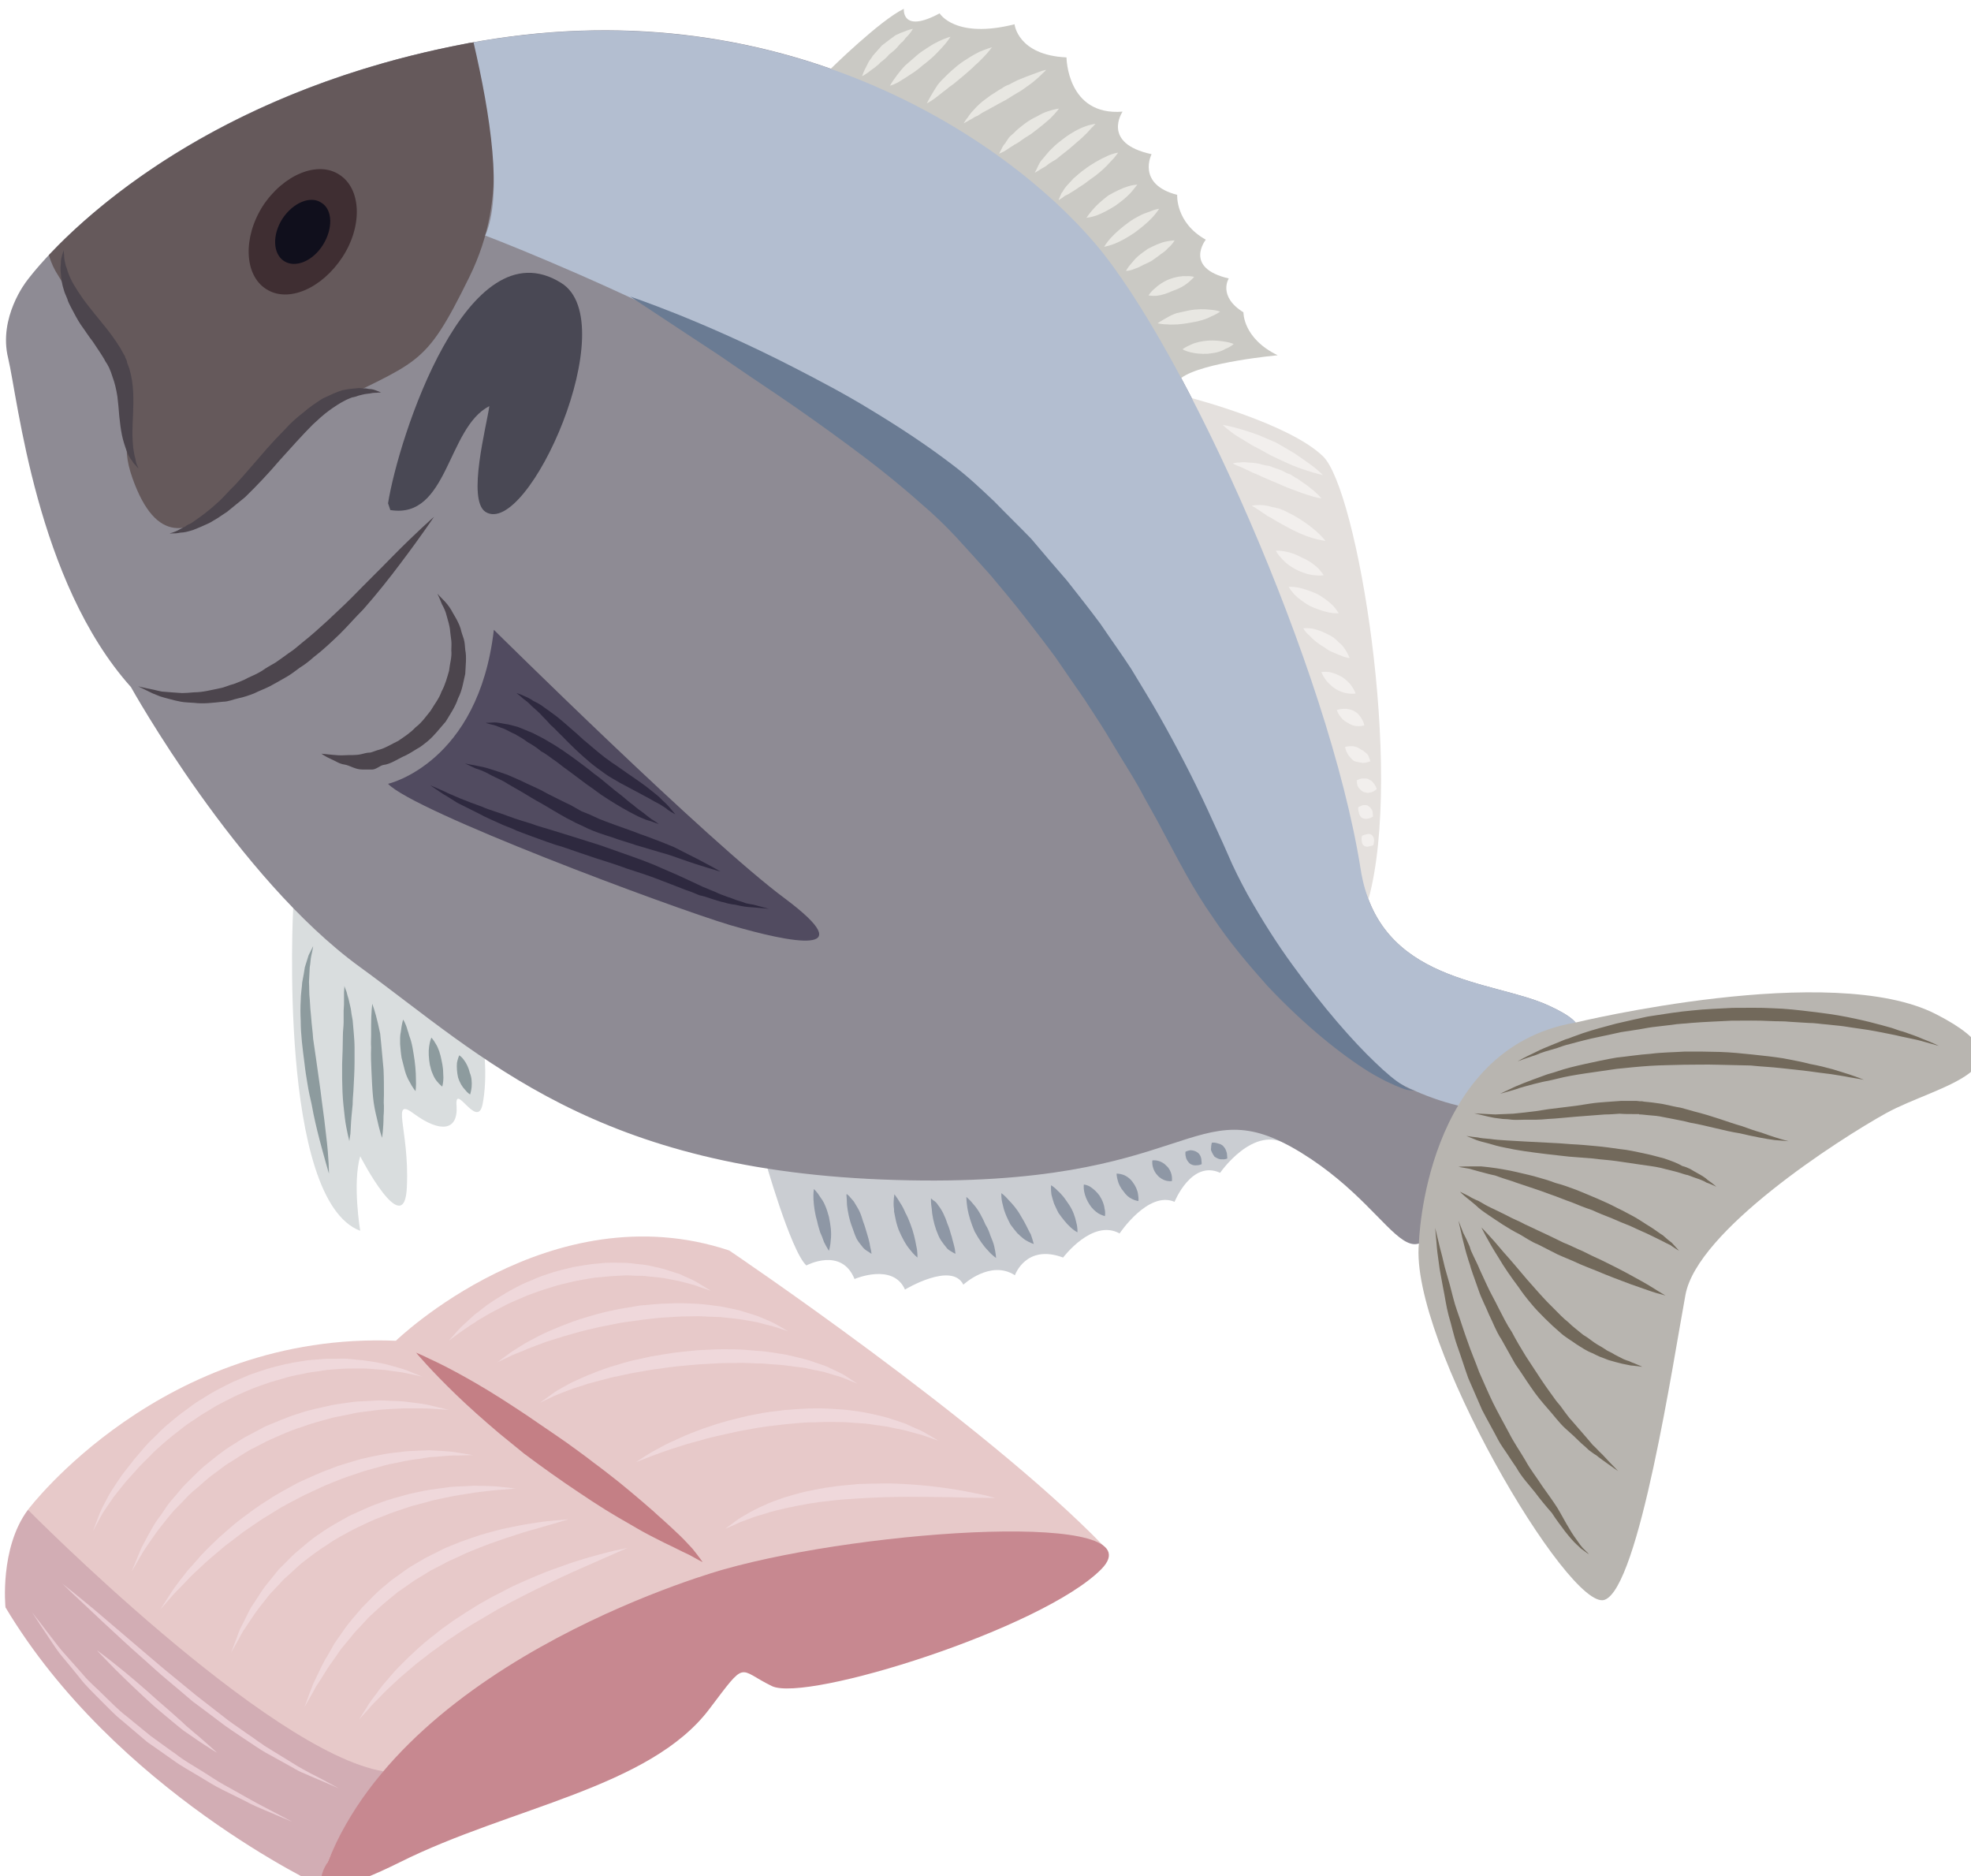 <?xml version="1.0" encoding="UTF-8" standalone="no"?>
<!-- Created with Inkscape (http://www.inkscape.org/) -->

<svg
   xmlns:dc="http://purl.org/dc/elements/1.1/"
   xmlns:cc="http://creativecommons.org/ns#"
   xmlns:rdf="http://www.w3.org/1999/02/22-rdf-syntax-ns#"
   xmlns:svg="http://www.w3.org/2000/svg"
   xmlns="http://www.w3.org/2000/svg"
   xmlns:sodipodi="http://sodipodi.sourceforge.net/DTD/sodipodi-0.dtd"
   xmlns:inkscape="http://www.inkscape.org/namespaces/inkscape"
   width="1324.489mm"
   height="1260.441mm"
   viewBox="0 0 1324.489 1260.441"
   version="1.1"
   id="svg8"
   inkscape:version="0.92.4 (5da689c313, 2019-01-14)"
   sodipodi:docname="469.svg">
  <defs
     id="defs2">
    <style
       type="text/css"
       id="style2"><![CDATA[
    .fil1 {fill:#DB9D77;fill-rule:nonzero}
    .fil16 {fill:#06001D;fill-rule:nonzero}
    .fil8 {fill:#2B1A08;fill-rule:nonzero}
    .fil5 {fill:#3A2611;fill-rule:nonzero}
    .fil19 {fill:#3D2513;fill-rule:nonzero}
    .fil17 {fill:#44291F;fill-rule:nonzero}
    .fil22 {fill:#442E1D;fill-rule:nonzero}
    .fil11 {fill:#493116;fill-rule:nonzero}
    .fil18 {fill:#49372B;fill-rule:nonzero}
    .fil12 {fill:#6D502B;fill-rule:nonzero}
    .fil13 {fill:#704F33;fill-rule:nonzero}
    .fil20 {fill:#70533A;fill-rule:nonzero}
    .fil7 {fill:#7C726B;fill-rule:nonzero}
    .fil9 {fill:#9B7F31;fill-rule:nonzero}
    .fil6 {fill:#9E9188;fill-rule:nonzero}
    .fil15 {fill:#A69186;fill-rule:nonzero}
    .fil21 {fill:#BAAEA6;fill-rule:nonzero}
    .fil10 {fill:#C1A54C;fill-rule:nonzero}
    .fil14 {fill:#CCBBB4;fill-rule:nonzero}
    .fil2 {fill:#CE8963;fill-rule:nonzero}
    .fil0 {fill:#DEB194;fill-rule:nonzero}
    .fil4 {fill:#EACED5;fill-rule:nonzero}
    .fil3 {fill:#EFD8DB;fill-rule:nonzero}
   ]]></style>
    <style
       type="text/css"
       id="style2-6"><![CDATA[
    .fil2 {fill:#B45E67;fill-rule:nonzero}
    .fil1 {fill:#D2ADB4;fill-rule:nonzero}
    .fil4 {fill:#EACED5;fill-rule:nonzero}
    .fil0 {fill:#EDC3C5;fill-rule:nonzero}
    .fil3 {fill:#EFD8DB;fill-rule:nonzero}
   ]]></style>
    <style
       type="text/css"
       id="style2-7"><![CDATA[
    .fil1 {fill:#DB9D77;fill-rule:nonzero}
    .fil12 {fill:#100F1C;fill-rule:nonzero}
    .fil23 {fill:#2E293F;fill-rule:nonzero}
    .fil11 {fill:#3F2E32;fill-rule:nonzero}
    .fil17 {fill:#494854;fill-rule:nonzero}
    .fil13 {fill:#4C454D;fill-rule:nonzero}
    .fil14 {fill:#514B60;fill-rule:nonzero}
    .fil10 {fill:#65595B;fill-rule:nonzero}
    .fil16 {fill:#6A7B93;fill-rule:nonzero}
    .fil24 {fill:#72695B;fill-rule:nonzero}
    .fil20 {fill:#8D9B9E;fill-rule:nonzero}
    .fil7 {fill:#8E8B94;fill-rule:nonzero}
    .fil21 {fill:#8E97A5;fill-rule:nonzero}
    .fil15 {fill:#B3BED0;fill-rule:nonzero}
    .fil18 {fill:#B8B5B0;fill-rule:nonzero}
    .fil8 {fill:#CAC9C4;fill-rule:nonzero}
    .fil6 {fill:#CACDD2;fill-rule:nonzero}
    .fil2 {fill:#CE8963;fill-rule:nonzero}
    .fil5 {fill:#D9DDDE;fill-rule:nonzero}
    .fil0 {fill:#DEB194;fill-rule:nonzero}
    .fil9 {fill:#E4E0DD;fill-rule:nonzero}
    .fil19 {fill:#E8E7E2;fill-rule:nonzero}
    .fil4 {fill:#EACED5;fill-rule:nonzero}
    .fil3 {fill:#EFD8DB;fill-rule:nonzero}
    .fil22 {fill:#F2EFED;fill-rule:nonzero}
   ]]></style>
  </defs>
  <sodipodi:namedview
     id="base"
     pagecolor="#ffffff"
     bordercolor="#666666"
     borderopacity="1.0"
     inkscape:pageopacity="0.0"
     inkscape:pageshadow="2"
     inkscape:zoom="0.0875"
     inkscape:cx="-2977.3606"
     inkscape:cy="2688.5534"
     inkscape:document-units="mm"
     inkscape:current-layer="layer1"
     showgrid="false"
     inkscape:window-width="2400"
     inkscape:window-height="1321"
     inkscape:window-x="-9"
     inkscape:window-y="-9"
     inkscape:window-maximized="1" />
  <g
     inkscape:label="Vrstva 1"
     inkscape:groupmode="layer"
     id="layer1"
     transform="translate(-765.837,400.261)">
    <g
       transform="matrix(0.136,0,0,0.136,-285.703,-1355.879)"
       id="Vrstva_x0020_1-6">
      <path
         d="m 7870,14485 c 0,0 663,-882 1818,-835 0,0 763,-740 1647,-446 0,0 1255,846 1848,1458 0,0 -974,329 -1015,317 -40,-12 -902,271 -902,271 0,0 -1106,529 -1157,529 -50,0 -662,259 -743,223 -80,-35 -733,-586 -733,-586 l -532,-519 z"
         style="fill:#e7c9c9;fill-opacity:1;fill-rule:nonzero"
         id="path7-9"
         class="fil0"
         inkscape:connector-curvature="0" />
      <path
         d="m 9320,16346 c 0,0 -1019,-473 -1561,-1379 0,0 -30,-293 111,-482 0,0 1182,1196 1756,1292 0,0 -291,372 -306,569 z"
         style="fill:#d2adb4;fill-rule:nonzero"
         id="path9-3"
         class="fil1"
         inkscape:connector-curvature="0" />
      <path
         d="m 11310,14779 c 0,0 -1552,424 -1959,1447 0,0 -186,270 357,0 542,-271 1234,-366 1529,-757 187,-247 138,-196 309,-113 170,82 1335,-283 1627,-577 291,-294 -1155,-200 -1863,0 z"
         style="fill:#c78890;fill-opacity:1;fill-rule:nonzero"
         id="path11-5"
         class="fil2"
         inkscape:connector-curvature="0" />
      <path
         d="m 9788,13709 c 0,0 26,10 68,31 44,20 104,50 175,90 72,40 153,89 238,145 43,28 87,57 131,88 45,30 89,61 134,92 44,32 89,64 131,97 44,32 85,65 126,97 40,32 78,65 115,96 18,15 35,31 52,45 17,16 34,31 50,45 31,28 59,54 84,78 25,24 46,48 63,66 33,41 49,65 49,65 0,0 -25,-13 -66,-36 -21,-10 -47,-22 -76,-37 -29,-14 -63,-30 -99,-49 -18,-9 -36,-19 -55,-29 -19,-11 -39,-22 -59,-34 -41,-23 -83,-48 -127,-75 -43,-27 -88,-56 -132,-86 -45,-30 -90,-61 -135,-93 -45,-32 -89,-64 -133,-97 -42,-34 -84,-68 -124,-101 -79,-67 -152,-132 -213,-191 -61,-59 -110,-110 -144,-147 -34,-37 -53,-60 -53,-60 z"
         style="fill:#c47f85;fill-opacity:1;fill-rule:nonzero"
         id="path13-5"
         class="fil2"
         inkscape:connector-curvature="0" />
      <path
         d="m 9818,13827 c 0,0 -29,-6 -80,-17 -25,-6 -57,-8 -92,-14 -17,-3 -36,-3 -56,-5 -20,-1 -41,-4 -63,-4 -44,0 -91,-1 -141,4 -12,1 -25,2 -38,3 -12,2 -25,4 -38,6 -26,4 -53,6 -79,13 -27,6 -55,10 -82,18 -27,8 -54,16 -82,24 -27,9 -55,19 -82,29 -27,11 -54,23 -81,35 -27,12 -53,27 -80,40 -27,13 -51,30 -77,45 -26,14 -49,33 -74,48 -24,16 -47,34 -69,52 -12,9 -23,18 -34,27 -11,9 -21,18 -32,27 -20,19 -42,36 -60,56 -19,19 -37,37 -55,55 -17,20 -34,38 -50,56 -17,17 -30,35 -44,52 -13,17 -27,33 -38,48 -22,34 -43,61 -57,86 -27,51 -43,80 -43,80 0,0 12,-32 33,-87 11,-28 29,-58 48,-95 10,-18 23,-35 35,-55 13,-19 26,-39 41,-58 15,-19 31,-39 47,-60 17,-20 35,-41 53,-62 18,-22 39,-40 60,-61 20,-22 42,-41 65,-60 23,-19 46,-39 71,-56 25,-18 49,-38 75,-53 27,-16 53,-34 80,-48 27,-14 55,-29 82,-42 29,-12 57,-24 85,-36 29,-10 58,-20 86,-29 58,-17 115,-30 171,-38 28,-5 55,-7 82,-9 14,-1 27,-2 40,-3 14,0 27,0 40,0 25,0 50,-2 75,1 24,3 47,5 69,7 45,6 85,13 121,22 35,10 67,18 91,27 49,20 77,31 77,31 z"
         style="fill:#efd8db;fill-rule:nonzero"
         id="path15-0"
         class="fil3"
         inkscape:connector-curvature="0" />
      <path
         d="m 9949,13991 c 0,0 -29,-1 -79,-5 -25,-2 -55,-2 -89,-2 -17,0 -36,0 -55,0 -19,1 -39,2 -61,3 -21,2 -43,2 -65,5 -23,3 -46,6 -70,9 -24,2 -49,7 -74,13 -25,5 -50,10 -76,15 -51,14 -104,27 -157,47 -53,16 -105,40 -157,63 -26,12 -51,26 -77,39 -26,12 -50,28 -74,43 -12,8 -24,15 -36,23 -13,7 -24,15 -36,23 -22,17 -45,34 -67,50 -22,16 -42,36 -62,53 -21,17 -41,34 -59,53 -18,19 -35,37 -52,54 -18,17 -32,37 -47,54 -14,18 -28,35 -41,52 -13,17 -24,34 -35,49 -11,16 -21,30 -30,44 -10,14 -17,28 -24,39 -28,49 -44,76 -44,76 0,0 12,-30 34,-83 6,-13 11,-28 19,-43 8,-15 17,-31 26,-49 10,-17 20,-35 31,-55 11,-18 25,-37 39,-56 14,-20 27,-42 43,-61 17,-19 34,-39 51,-60 18,-21 38,-40 58,-60 20,-19 40,-40 62,-58 45,-36 91,-75 142,-105 25,-16 50,-33 77,-46 26,-14 52,-28 79,-42 55,-22 109,-47 164,-63 55,-20 111,-29 164,-42 26,-5 53,-8 79,-12 26,-4 51,-7 76,-7 24,-1 49,-3 72,-4 23,-1 46,1 67,2 22,1 42,1 62,3 20,2 38,5 56,7 35,4 65,9 89,16 49,12 77,18 77,18 z"
         style="fill:#efd8db;fill-rule:nonzero"
         id="path17-1"
         class="fil3"
         inkscape:connector-curvature="0" />
      <path
         d="m 10069,14215 c 0,0 -27,0 -75,2 -24,-1 -53,1 -85,4 -17,2 -34,3 -53,4 -18,3 -37,6 -57,9 -41,4 -84,14 -129,23 -23,4 -46,11 -70,18 -23,7 -47,12 -72,20 -48,16 -98,32 -148,53 -50,19 -99,44 -149,67 -49,26 -99,50 -145,80 -23,15 -47,28 -69,43 -22,15 -45,31 -66,45 -23,15 -42,32 -63,47 -20,16 -41,30 -59,46 -37,32 -74,61 -105,92 -15,14 -31,28 -45,42 -14,14 -27,28 -39,41 -25,25 -47,47 -64,67 -34,39 -53,61 -53,61 0,0 16,-25 45,-70 14,-23 33,-49 55,-78 12,-14 24,-30 36,-46 14,-15 28,-31 43,-48 29,-35 63,-68 100,-103 18,-18 38,-34 58,-52 20,-17 40,-35 62,-51 44,-33 89,-67 137,-96 47,-32 98,-57 148,-85 52,-23 103,-48 155,-66 51,-22 104,-34 154,-50 25,-6 50,-11 75,-16 24,-5 48,-10 72,-13 24,-3 47,-5 69,-8 22,-3 43,-2 64,-4 21,0 40,-2 59,-2 19,1 37,2 54,3 33,2 62,4 86,9 47,7 74,12 74,12 z"
         style="fill:#efd8db;fill-rule:nonzero"
         id="path19-6"
         class="fil3"
         inkscape:connector-curvature="0" />
      <path
         d="m 10280,14380 c 0,0 -26,2 -71,6 -23,1 -50,4 -82,8 -15,2 -32,4 -49,6 -18,3 -36,6 -55,9 -38,5 -79,14 -123,23 -21,4 -44,10 -66,17 -22,6 -45,12 -69,18 -46,16 -94,30 -141,50 -48,17 -95,41 -142,63 -45,25 -93,48 -135,79 -44,27 -85,59 -125,90 -19,16 -37,34 -55,50 -9,8 -18,16 -27,24 -9,8 -17,17 -25,26 -16,17 -32,34 -47,50 -15,17 -27,35 -41,51 -12,16 -25,32 -36,48 -11,16 -21,31 -31,46 -9,14 -18,28 -27,40 -7,13 -14,26 -20,37 -25,44 -39,70 -39,70 0,0 10,-28 29,-77 4,-12 9,-26 15,-40 7,-14 15,-29 23,-45 8,-17 17,-34 26,-52 10,-18 22,-34 34,-53 12,-18 24,-38 38,-57 14,-18 30,-37 45,-56 8,-10 16,-20 24,-30 9,-9 18,-18 27,-27 18,-18 36,-37 56,-55 40,-34 81,-71 127,-100 44,-32 93,-57 140,-84 50,-22 98,-46 148,-63 49,-20 100,-31 147,-45 49,-11 96,-21 140,-26 23,-3 45,-6 66,-9 21,-2 41,-2 61,-3 19,-1 38,-2 56,-3 18,1 35,1 51,1 32,1 59,2 82,5 45,5 71,8 71,8 z"
         style="fill:#efd8db;fill-rule:nonzero"
         id="path21-1"
         class="fil3"
         inkscape:connector-curvature="0" />
      <path
         d="m 10541,14532 c 0,0 -24,7 -67,20 -21,6 -47,13 -76,22 -30,9 -63,17 -99,29 -36,12 -75,24 -116,39 -41,13 -83,31 -126,48 -23,9 -44,20 -66,30 -22,10 -45,19 -67,32 -22,11 -44,23 -66,34 -22,14 -43,27 -65,40 -22,13 -42,29 -63,43 l -32,22 -29,24 c -40,31 -77,66 -113,99 -17,19 -34,36 -50,54 -17,17 -32,35 -46,53 -15,18 -29,35 -43,52 -12,18 -25,35 -36,52 -25,33 -44,65 -62,94 -9,14 -18,27 -26,40 -7,13 -13,25 -19,35 -25,43 -38,67 -38,67 0,0 10,-27 27,-74 5,-11 10,-24 15,-39 6,-14 14,-28 21,-44 15,-31 31,-67 54,-103 10,-19 22,-38 33,-58 13,-19 27,-38 40,-57 27,-41 61,-78 95,-118 36,-36 72,-76 114,-109 l 31,-26 32,-23 c 22,-15 43,-32 66,-46 23,-13 46,-27 68,-40 24,-12 47,-24 70,-35 22,-13 46,-21 69,-31 23,-9 46,-19 69,-26 23,-8 45,-16 67,-23 22,-7 44,-12 65,-18 42,-12 83,-20 120,-27 37,-8 71,-12 102,-17 30,-5 57,-7 79,-9 43,-4 68,-6 68,-6 z"
         style="fill:#efd8db;fill-rule:nonzero"
         id="path23-8"
         class="fil3"
         inkscape:connector-curvature="0" />
      <path
         d="m 10833,14673 c 0,0 -90,40 -225,99 -34,15 -70,31 -108,49 -38,17 -78,38 -119,57 -41,20 -83,42 -126,64 -21,12 -42,23 -64,35 -21,12 -42,25 -63,37 -43,25 -85,50 -126,77 -20,14 -40,27 -60,40 -19,14 -39,28 -57,42 -20,13 -37,27 -55,41 -18,14 -36,27 -52,41 -33,29 -65,54 -92,80 -28,26 -54,50 -75,73 -22,23 -42,41 -56,59 -31,34 -48,53 -48,53 0,0 14,-23 39,-62 12,-21 29,-43 49,-69 9,-13 19,-27 31,-41 12,-14 24,-28 37,-43 25,-31 56,-60 88,-92 32,-30 67,-63 104,-92 19,-15 38,-30 58,-46 20,-14 40,-29 60,-43 42,-28 84,-55 127,-81 22,-12 44,-25 66,-37 22,-11 44,-22 66,-34 43,-23 87,-41 130,-60 42,-18 84,-35 123,-48 40,-15 77,-28 112,-38 35,-12 68,-20 96,-28 29,-8 54,-14 74,-19 42,-8 66,-14 66,-14 z"
         style="fill:#efd8db;fill-rule:nonzero"
         id="path25-5"
         class="fil3"
         inkscape:connector-curvature="0" />
      <path
         d="m 9949,13650 c 0,0 15,-17 43,-48 13,-15 31,-32 52,-51 11,-10 22,-20 34,-31 13,-9 26,-19 39,-30 27,-22 59,-42 92,-62 33,-21 69,-40 107,-59 39,-16 78,-35 120,-48 42,-15 85,-24 128,-35 44,-7 87,-16 130,-18 44,-6 86,-3 128,-3 20,1 40,4 60,6 20,2 39,4 58,8 37,8 72,15 104,27 15,5 31,10 45,14 14,7 27,13 40,18 25,11 46,22 63,33 34,20 52,32 52,32 0,0 -20,-7 -57,-19 -17,-8 -40,-13 -65,-20 -13,-3 -26,-7 -40,-10 -15,-3 -30,-6 -46,-9 -31,-7 -65,-9 -101,-13 -18,-3 -37,-3 -56,-3 -19,0 -38,-3 -58,-2 -40,2 -81,4 -122,9 -41,2 -83,12 -124,19 -42,10 -83,18 -123,32 -41,12 -79,26 -117,40 -19,8 -37,17 -55,24 -18,8 -36,15 -52,24 -33,18 -65,33 -94,50 -14,9 -28,17 -41,24 -12,9 -24,17 -36,24 -22,15 -42,28 -58,40 -32,24 -50,37 -50,37 z"
         style="fill:#efd8db;fill-rule:nonzero"
         id="path27-8"
         class="fil3"
         inkscape:connector-curvature="0" />
      <path
         d="m 10190,13756 c 0,0 19,-14 54,-40 17,-13 39,-26 64,-42 25,-16 55,-31 87,-48 32,-17 68,-31 106,-47 38,-15 79,-31 121,-43 43,-13 87,-26 133,-35 45,-11 92,-16 138,-25 47,-3 94,-10 140,-10 46,-3 92,-1 136,1 44,2 87,9 127,14 40,9 78,14 112,26 34,10 65,19 92,31 27,12 50,21 69,32 37,21 57,33 57,33 0,0 -22,-7 -61,-20 -19,-7 -44,-11 -71,-19 -27,-8 -59,-12 -93,-18 -17,-3 -34,-5 -53,-7 -18,-2 -37,-4 -57,-6 -19,-1 -40,-1 -60,-2 -21,-1 -42,-3 -63,-2 -22,0 -44,1 -66,1 -22,1 -44,2 -66,4 -45,1 -91,8 -136,13 -45,7 -91,11 -135,21 -23,5 -45,9 -66,13 -22,5 -43,10 -65,15 -41,10 -82,22 -120,33 -38,13 -75,22 -107,35 -33,13 -64,23 -89,35 -27,11 -50,19 -69,29 -38,18 -59,28 -59,28 z"
         style="fill:#efd8db;fill-rule:nonzero"
         id="path29-7"
         class="fil3"
         inkscape:connector-curvature="0" />
      <path
         d="m 10401,13956 c 0,0 21,-16 59,-43 18,-14 43,-27 71,-43 28,-16 61,-30 97,-46 36,-15 75,-30 117,-44 43,-12 87,-28 134,-37 24,-5 48,-11 72,-16 24,-4 49,-8 74,-12 49,-9 100,-12 151,-18 51,-2 102,-6 152,-5 25,0 50,1 74,2 25,2 49,4 73,6 48,2 94,12 137,18 43,10 84,19 121,30 37,14 71,22 100,37 28,14 54,24 74,37 39,25 61,40 61,40 0,0 -24,-10 -66,-27 -20,-9 -47,-14 -76,-24 -7,-2 -15,-4 -23,-7 -8,-1 -16,-3 -24,-5 -17,-3 -35,-7 -53,-11 -18,-5 -38,-6 -58,-9 -20,-3 -40,-5 -62,-8 -21,-2 -43,-4 -65,-5 -12,-1 -23,-2 -34,-3 -12,-1 -23,-1 -35,-1 -23,-1 -47,-2 -71,-3 -24,1 -48,1 -73,1 -49,0 -99,5 -148,7 -50,5 -100,8 -149,15 -24,4 -48,7 -72,10 -24,4 -47,8 -70,12 -47,7 -91,19 -133,27 -42,11 -82,21 -118,31 -36,13 -70,21 -98,33 -29,12 -55,20 -75,30 -41,20 -64,31 -64,31 z"
         style="fill:#efd8db;fill-rule:nonzero"
         id="path31-2"
         class="fil3"
         inkscape:connector-curvature="0" />
      <path
         d="m 10873,14250 c 0,0 21,-13 58,-37 18,-12 42,-24 69,-39 27,-15 58,-29 92,-44 33,-16 71,-30 111,-45 40,-14 82,-28 127,-40 44,-11 90,-24 138,-32 47,-10 95,-15 144,-21 48,-3 97,-8 145,-8 48,-1 95,3 141,6 46,4 90,11 131,19 41,10 80,17 115,30 18,6 35,11 51,17 16,5 30,13 44,19 28,12 52,22 71,34 38,22 59,35 59,35 0,0 -23,-8 -63,-22 -20,-8 -45,-13 -73,-21 -28,-9 -61,-15 -96,-22 -35,-9 -74,-11 -114,-18 -20,-3 -41,-3 -63,-5 -21,-1 -43,-4 -65,-4 -22,0 -45,-1 -68,-1 -22,0 -45,1 -69,2 -46,-1 -94,5 -141,9 -47,6 -95,10 -141,18 -46,8 -92,16 -135,26 -44,10 -87,19 -127,30 -39,12 -77,20 -112,32 -34,11 -66,21 -94,31 -28,11 -52,18 -72,27 -40,15 -63,24 -63,24 z"
         style="fill:#efd8db;fill-rule:nonzero"
         id="path33-8"
         class="fil3"
         inkscape:connector-curvature="0" />
      <path
         d="m 11315,14579 c 0,0 18,-13 49,-36 16,-13 36,-24 60,-38 24,-14 51,-28 81,-41 30,-15 64,-26 100,-39 35,-11 73,-22 113,-31 40,-8 81,-17 123,-22 43,-7 85,-9 128,-14 43,-1 86,-3 129,-3 42,-1 83,2 124,4 80,5 154,14 218,24 64,10 116,21 153,29 37,9 57,15 57,15 0,0 -21,0 -58,-1 -38,0 -91,-1 -155,-3 -63,-1 -137,-2 -217,-2 -39,0 -80,1 -122,2 -41,1 -83,4 -125,6 -42,3 -84,5 -125,10 -21,3 -41,5 -62,7 -20,3 -40,6 -59,9 -39,7 -77,14 -112,22 -35,9 -69,15 -99,26 -31,9 -59,17 -83,27 -24,9 -46,16 -63,25 -35,16 -55,24 -55,24 z"
         style="fill:#efd8db;fill-rule:nonzero"
         id="path35-2"
         class="fil3"
         inkscape:connector-curvature="0" />
      <path
         d="m 7890,14991 c 0,0 16,21 46,59 14,19 32,42 52,68 20,26 42,56 69,85 27,30 56,63 86,97 29,36 66,65 101,101 36,34 71,72 112,103 39,32 79,65 120,98 42,30 83,61 125,90 40,32 83,55 124,81 41,25 79,52 118,73 38,21 74,41 107,60 67,38 124,66 163,87 40,21 62,33 62,33 0,0 -23,-10 -64,-27 -20,-9 -45,-19 -73,-31 -29,-12 -61,-26 -94,-44 -35,-17 -72,-36 -111,-55 -39,-19 -79,-44 -120,-69 -41,-25 -85,-48 -127,-79 -42,-30 -84,-59 -127,-89 -40,-34 -80,-68 -120,-102 -41,-32 -76,-71 -112,-106 -35,-36 -70,-68 -99,-106 -29,-36 -57,-70 -83,-101 -27,-31 -47,-63 -66,-91 -18,-28 -35,-52 -48,-72 -26,-40 -41,-63 -41,-63 z"
         style="fill:#eaced5;fill-rule:nonzero"
         id="path37-3"
         class="fil4"
         inkscape:connector-curvature="0" />
      <path
         d="m 9406,15861 c 0,0 -24,-10 -65,-28 -21,-9 -46,-20 -75,-32 -15,-7 -30,-13 -46,-20 -17,-7 -33,-18 -50,-27 -35,-19 -72,-40 -112,-62 -40,-21 -79,-50 -121,-77 -41,-28 -84,-55 -126,-88 -42,-32 -85,-64 -128,-96 -41,-35 -82,-70 -123,-104 -41,-34 -79,-69 -117,-103 -77,-67 -145,-132 -205,-187 -60,-56 -109,-103 -144,-135 -34,-33 -54,-52 -54,-52 0,0 21,17 58,46 36,30 89,72 150,125 61,52 133,113 210,179 38,32 78,67 119,100 41,34 82,67 123,101 43,33 85,66 126,98 41,34 84,61 124,90 21,14 41,28 60,42 10,7 20,13 29,20 10,6 20,12 29,18 39,24 75,46 109,67 33,21 65,38 93,53 28,14 53,27 73,38 40,22 63,34 63,34 z"
         style="fill:#eaced5;fill-rule:nonzero"
         id="path39-7"
         class="fil4"
         inkscape:connector-curvature="0" />
      <path
         d="m 8211,15179 c 0,0 10,7 27,20 17,13 41,31 69,54 57,45 131,108 204,174 37,32 74,64 107,94 18,15 33,32 49,44 16,14 31,27 45,38 28,24 51,45 67,59 16,14 25,23 25,23 0,0 -11,-6 -28,-17 -18,-12 -43,-27 -73,-48 -15,-10 -31,-21 -48,-33 -18,-11 -34,-26 -52,-40 -36,-29 -73,-61 -110,-92 -73,-66 -144,-134 -196,-186 -26,-26 -47,-49 -63,-65 -15,-15 -23,-25 -23,-25 z"
         style="fill:#eaced5;fill-rule:nonzero"
         id="path41-3"
         class="fil4"
         inkscape:connector-curvature="0" />
    </g>
    <g
       transform="matrix(0.253,0,0,0.253,-1256.464,-3407.559)"
       id="Vrstva_x0020_1_0-2">
      <path
         d="m 8772,14298 c 0,0 -41,774 178,857 0,0 -21,-126 0,-198 0,0 119,231 124,80 7,-151 -45,-241 20,-192 67,49 116,46 112,-21 -6,-67 55,64 69,-5 14,-69 7,-181 -17,-210 -25,-29 24,29 24,29 0,0 -379,-327 -510,-340 z"
         style="fill:#d9ddde;fill-rule:nonzero"
         id="path46-2"
         class="fil5"
         inkscape:connector-curvature="0" />
      <path
         d="m 10023,14959 c 0,0 70,249 112,288 0,0 93,-50 128,36 0,0 102,-44 134,28 0,0 124,-75 155,-13 0,0 72,-67 137,-25 0,0 29,-84 128,-47 0,0 78,-104 150,-64 0,0 76,-114 146,-84 0,0 45,-112 121,-77 0,0 90,-131 180,-74 l -121,-129 -333,62 -448,74 -266,-1 z"
         style="fill:#cacdd2;fill-rule:nonzero"
         id="path48-5"
         class="fil6"
         inkscape:connector-curvature="0" />
      <path
         d="m 12107,14557 c -149,-69 -453,-58 -500,-364 -84,-528 -465,-1379 -706,-1661 -241,-282 -840,-687 -1668,-530 -829,156 -1169,631 -1169,631 0,0 -76,96 -49,205 26,109 75,593 326,873 0,0 282,507 609,744 327,238 624,542 1422,565 798,24 786,-252 1078,-72 291,179 289,433 426,18 100,-308 470,-299 231,-409 z"
         style="fill:#8e8b94;fill-rule:nonzero"
         id="path50-9"
         class="fil7"
         inkscape:connector-curvature="0" />
      <path
         d="m 10200,12069 c 0,0 131,-129 194,-159 0,0 -7,67 95,12 0,0 41,69 199,29 0,0 8,82 138,88 0,0 1,156 149,144 0,0 -58,84 77,113 0,0 -41,80 68,108 0,0 -5,74 76,119 0,0 -60,75 61,103 0,0 -30,47 39,90 0,0 -2,69 91,114 0,0 -199,18 -256,60 l -435,-354 -353,-235 z"
         style="fill:#cac9c4;fill-rule:nonzero"
         id="path52-6"
         class="fil8"
         inkscape:connector-curvature="0" />
      <path
         d="m 11159,12944 c 0,0 258,67 348,154 91,86 215,832 121,1177 0,0 -304,-730 -310,-751 -4,-21 -159,-580 -159,-580 z"
         style="fill:#e4e0dd;fill-rule:nonzero"
         id="path54-1"
         class="fil9"
         inkscape:connector-curvature="0" />
      <path
         d="m 8123,12564 c 6,20 14,38 26,56 52,88 152,233 179,334 21,83 -18,103 17,202 126,356 357,-108 487,-175 276,-142 285,-109 408,-359 107,-218 61,-420 13,-623 -6,1 -13,1 -20,3 -633,120 -981,425 -1110,562 z"
         style="fill:#65595b;fill-rule:nonzero"
         id="path56-4"
         class="fil10"
         inkscape:connector-curvature="0" />
      <path
         d="m 8903,12569 c -55,84 -145,123 -203,85 -58,-37 -62,-136 -9,-220 55,-84 146,-121 203,-84 59,37 63,136 9,219 z"
         style="fill:#3f2e32;fill-rule:nonzero"
         id="path58-3"
         class="fil11"
         inkscape:connector-curvature="0" />
      <path
         d="m 8851,12537 c -27,43 -73,62 -103,43 -30,-19 -32,-69 -5,-112 28,-43 75,-63 104,-43 30,18 31,69 4,112 z"
         style="fill:#100f1c;fill-rule:nonzero"
         id="path60-0"
         class="fil12"
         inkscape:connector-curvature="0" />
      <path
         d="m 8162,12551 c 0,0 0,2 1,8 1,3 0,11 2,20 1,4 2,8 3,13 2,5 4,11 5,15 4,12 9,23 16,35 7,12 15,24 24,37 9,13 20,26 30,39 22,27 47,56 68,90 3,4 5,9 8,14 l 4,7 v 1 h 1 l 1,2 1,4 c 2,4 5,9 5,14 l 6,16 c 6,21 9,41 10,62 2,40 -2,77 -2,106 0,16 1,29 2,41 2,11 3,22 6,30 1,8 3,15 5,18 2,5 3,7 3,7 0,0 -2,-1 -5,-5 -2,-3 -8,-7 -12,-15 -6,-7 -11,-16 -15,-28 -4,-11 -9,-26 -12,-41 -3,-15 -5,-31 -7,-50 -1,-17 -3,-34 -5,-52 -3,-19 -7,-36 -13,-52 l -4,-12 -5,-12 -2,-4 -1,-1 v -1 0 c 0,0 1,2 0,1 v -1 l -3,-5 c -3,-4 -5,-8 -7,-12 -9,-15 -20,-31 -30,-46 -11,-14 -21,-30 -32,-45 -10,-15 -18,-31 -26,-46 -4,-8 -8,-15 -10,-23 -3,-8 -7,-15 -9,-23 -5,-15 -7,-29 -8,-43 -1,-7 -1,-12 -1,-18 1,-6 1,-12 1,-16 1,-10 4,-17 5,-21 1,-5 2,-8 2,-8 z"
         style="fill:#4c454d;fill-rule:nonzero"
         id="path62-3"
         class="fil13"
         inkscape:connector-curvature="0" />
      <path
         d="m 8444,13304 c 0,0 2,-2 7,-3 5,-2 12,-4 20,-9 4,-2 9,-5 14,-7 4,-4 10,-6 16,-9 10,-7 23,-16 35,-25 13,-10 26,-21 40,-34 13,-12 26,-28 41,-42 28,-30 56,-64 86,-98 15,-17 31,-34 47,-50 15,-17 32,-32 49,-45 17,-15 34,-26 51,-37 19,-9 36,-17 52,-22 9,-2 16,-3 24,-4 8,-1 14,-1 21,-2 7,1 13,1 18,1 5,1 10,2 15,2 8,1 15,5 19,6 5,2 6,3 6,3 0,0 -1,0 -6,0 -5,1 -13,0 -21,2 -4,1 -10,1 -15,2 -4,1 -10,2 -17,4 -6,2 -11,4 -18,5 -7,3 -13,5 -20,9 -14,7 -27,16 -41,26 -15,11 -29,24 -43,37 -29,29 -58,62 -88,95 -29,34 -61,68 -92,98 -17,14 -33,27 -48,39 -9,6 -17,11 -24,16 -9,5 -16,10 -24,14 -15,7 -29,13 -42,18 -7,2 -13,4 -18,5 -5,1 -11,2 -16,2 -8,2 -16,2 -21,2 -5,0 -7,1 -7,1 z"
         style="fill:#4c454d;fill-rule:nonzero"
         id="path64-4"
         class="fil13"
         inkscape:connector-curvature="0" />
      <path
         d="m 8360,13709 c 0,0 15,4 41,9 7,2 14,3 22,5 8,1 17,1 25,2 9,1 18,1 29,2 10,0 20,-1 32,-2 22,0 45,-6 69,-11 12,-2 23,-8 36,-11 12,-5 25,-9 37,-16 13,-6 25,-11 38,-19 11,-8 24,-15 36,-22 12,-8 24,-17 35,-25 13,-8 24,-18 36,-28 23,-18 45,-38 67,-58 21,-20 43,-40 63,-60 39,-40 78,-78 109,-110 64,-65 111,-106 111,-106 0,0 -34,51 -90,125 -27,36 -60,78 -98,121 -21,21 -40,43 -62,65 -22,21 -45,43 -70,62 -11,10 -24,20 -37,28 -12,9 -25,19 -38,26 -14,8 -28,16 -41,23 -14,7 -28,12 -42,19 -13,5 -27,10 -42,13 -14,3 -26,9 -41,9 -27,3 -52,6 -76,3 -13,-1 -24,-1 -35,-3 -10,-2 -20,-4 -30,-7 -9,-2 -18,-5 -25,-7 -8,-3 -15,-6 -20,-8 -25,-12 -39,-19 -39,-19 z"
         style="fill:#4c454d;fill-rule:nonzero"
         id="path66-1"
         class="fil13"
         inkscape:connector-curvature="0" />
      <path
         d="m 9155,13463 c 0,0 7,8 21,22 7,8 14,17 20,29 7,12 16,26 21,43 2,9 5,17 8,26 3,10 3,19 4,29 4,20 1,41 0,64 -5,21 -8,44 -19,65 -7,22 -21,42 -33,62 -16,18 -30,37 -48,52 -9,7 -18,15 -28,20 -10,6 -19,12 -29,17 -21,9 -41,24 -61,26 -9,2 -19,12 -29,12 h -27 c -18,0 -33,-11 -46,-13 -15,-2 -25,-10 -35,-14 -18,-8 -27,-15 -27,-15 0,0 11,1 30,3 10,1 20,2 34,1 13,-1 27,1 43,-3 7,-2 15,-4 23,-4 8,-2 16,-6 25,-8 17,-5 32,-15 49,-23 16,-11 32,-21 46,-36 16,-12 27,-28 40,-44 10,-17 23,-33 29,-51 10,-18 15,-38 20,-55 2,-19 8,-37 6,-54 0,-9 1,-18 0,-26 -1,-8 -2,-17 -3,-24 -1,-16 -6,-29 -9,-41 -3,-13 -8,-23 -13,-32 -7,-18 -12,-28 -12,-28 z"
         style="fill:#4c454d;fill-rule:nonzero"
         id="path68-5"
         class="fil13"
         inkscape:connector-curvature="0" />
      <path
         d="m 9305,13559 c 0,0 569,563 775,715 204,153 16,117 -148,69 -163,-49 -840,-302 -908,-375 0,0 240,-54 281,-409 z"
         style="fill:#514b60;fill-rule:nonzero"
         id="path70-5"
         class="fil14"
         inkscape:connector-curvature="0" />
      <path
         d="m 10618,13301 c 316,401 517,722 612,940 93,209 361,557 714,595 138,-178 362,-188 163,-279 -149,-69 -453,-58 -500,-364 -84,-528 -465,-1379 -706,-1661 -239,-280 -831,-680 -1650,-533 45,193 78,408 31,513 0,0 1018,386 1336,789 z"
         style="fill:#b3bed0;fill-rule:nonzero"
         id="path72-2"
         class="fil15"
         inkscape:connector-curvature="0" />
      <path
         d="m 9667,12674 c 0,0 45,15 123,46 77,31 187,78 315,144 64,33 133,69 203,112 71,43 145,91 218,147 37,28 71,60 108,95 32,33 65,65 98,99 31,37 63,74 95,111 30,38 60,76 89,115 27,40 56,80 82,120 25,42 51,83 74,124 47,83 90,166 128,248 18,40 38,82 54,119 16,38 34,73 53,108 39,69 79,132 120,188 82,113 159,201 219,258 29,28 54,49 73,60 19,13 31,14 31,14 0,0 -4,0 -9,0 -6,0 -15,-2 -25,-6 -21,-8 -52,-22 -88,-44 -72,-45 -168,-121 -268,-227 -48,-54 -100,-114 -147,-185 -24,-34 -47,-72 -69,-111 -22,-39 -41,-76 -62,-115 -20,-39 -43,-77 -64,-117 -22,-39 -47,-77 -70,-116 -23,-40 -49,-78 -74,-117 -26,-38 -53,-76 -78,-113 -28,-38 -56,-74 -84,-110 -28,-36 -57,-70 -86,-105 -31,-35 -62,-69 -93,-103 -28,-30 -59,-60 -92,-88 -64,-57 -130,-109 -194,-156 -65,-48 -127,-92 -186,-132 -58,-39 -113,-76 -159,-108 -49,-32 -91,-60 -126,-83 -70,-46 -109,-72 -109,-72 z"
         style="fill:#6a7b93;fill-rule:nonzero"
         id="path74-2"
         class="fil16"
         inkscape:connector-curvature="0" />
      <path
         d="m 9024,13223 c 27,-171 210,-742 460,-585 168,104 -89,678 -201,608 -50,-32 3,-229 10,-281 -113,58 -109,301 -263,276 z"
         style="fill:#494854;fill-rule:nonzero"
         id="path76-6"
         class="fil17"
         inkscape:connector-curvature="0" />
      <path
         d="m 12178,14602 c 0,0 681,-165 958,-22 277,142 -1,190 -132,262 -130,72 -503,313 -534,483 -32,172 -123,778 -215,810 -94,32 -519,-689 -493,-947 0,0 13,-518 416,-586 z"
         style="fill:#b8b5b0;fill-rule:nonzero"
         id="path78-8"
         class="fil18"
         inkscape:connector-curvature="0" />
      <path
         d="m 10283,12089 c 0,0 4,-13 13,-29 2,-4 4,-9 7,-13 3,-4 6,-8 9,-13 8,-9 16,-18 24,-27 10,-7 19,-15 28,-21 5,-4 9,-7 13,-8 5,-3 10,-5 14,-6 16,-7 27,-9 27,-9 0,0 -6,12 -19,24 -3,4 -5,7 -9,11 -4,2 -7,7 -11,11 -6,8 -15,15 -24,22 -7,9 -15,15 -24,22 -3,4 -7,7 -11,10 -4,4 -8,6 -12,9 -13,11 -25,17 -25,17 z"
         style="fill:#e8e7e2;fill-rule:nonzero"
         id="path80-0"
         class="fil19"
         inkscape:connector-curvature="0" />
      <path
         d="m 10357,12114 c 0,0 7,-12 19,-28 6,-8 14,-18 22,-26 10,-9 20,-17 30,-26 10,-9 20,-15 31,-22 10,-7 20,-12 28,-16 19,-9 31,-12 31,-12 0,0 -8,13 -21,27 -7,8 -15,16 -24,25 -9,8 -18,16 -29,24 -9,8 -19,16 -29,22 -10,7 -20,13 -28,18 -16,11 -30,14 -30,14 z"
         style="fill:#e8e7e2;fill-rule:nonzero"
         id="path82-6"
         class="fil19"
         inkscape:connector-curvature="0" />
      <path
         d="m 10455,12161 c 0,0 7,-14 18,-32 3,-5 7,-11 10,-16 3,-4 8,-10 13,-15 10,-10 21,-21 32,-30 11,-10 24,-19 34,-25 12,-8 23,-14 33,-19 19,-8 33,-12 33,-12 0,0 -9,13 -25,29 -4,4 -7,7 -12,12 -5,4 -10,9 -15,14 -9,8 -20,18 -30,26 -11,9 -21,18 -32,25 -5,5 -10,8 -15,12 -5,4 -9,7 -14,11 -17,14 -30,20 -30,20 z"
         style="fill:#e8e7e2;fill-rule:nonzero"
         id="path84-8"
         class="fil19"
         inkscape:connector-curvature="0" />
      <path
         d="m 10553,12214 c 0,0 2,-4 7,-11 2,-2 5,-6 8,-11 3,-4 7,-9 11,-13 9,-10 20,-21 33,-30 7,-5 13,-10 20,-14 7,-4 13,-9 21,-13 7,-5 14,-9 21,-11 8,-5 14,-7 21,-11 14,-6 27,-11 38,-15 12,-4 21,-8 27,-10 7,-2 12,-3 12,-3 0,0 -3,4 -9,9 -6,6 -13,13 -23,21 -9,8 -22,16 -34,25 -14,8 -27,16 -41,25 -7,4 -14,7 -21,11 -6,4 -13,7 -20,11 -5,4 -12,6 -18,10 -6,3 -11,7 -16,10 -6,2 -11,5 -15,8 -4,2 -8,4 -11,6 -7,4 -11,6 -11,6 z"
         style="fill:#e8e7e2;fill-rule:nonzero"
         id="path86-5"
         class="fil19"
         inkscape:connector-curvature="0" />
      <path
         d="m 10647,12295 c 0,0 1,-3 4,-8 3,-6 6,-14 13,-21 2,-4 6,-9 9,-14 4,-5 9,-8 13,-12 9,-10 19,-17 29,-25 11,-8 21,-14 32,-19 10,-6 20,-11 30,-14 17,-6 29,-7 29,-7 0,0 -8,11 -22,25 -14,13 -33,28 -53,43 -10,6 -21,13 -30,20 -5,3 -9,6 -14,8 -3,3 -8,5 -12,8 -8,5 -14,10 -20,12 -5,2 -8,4 -8,4 z"
         style="fill:#e8e7e2;fill-rule:nonzero"
         id="path88-3"
         class="fil19"
         inkscape:connector-curvature="0" />
      <path
         d="m 10742,12345 c 0,0 1,-3 4,-8 3,-6 6,-14 12,-23 3,-3 7,-8 11,-13 4,-5 8,-9 12,-14 9,-9 18,-18 29,-26 21,-17 43,-30 61,-37 10,-4 18,-6 23,-7 6,-1 9,-2 9,-2 0,0 -2,3 -7,8 -4,3 -9,10 -16,17 -7,7 -15,15 -25,23 -9,8 -18,16 -28,24 -10,8 -21,16 -29,23 -5,3 -11,6 -15,9 -5,3 -8,6 -12,9 -9,5 -16,9 -20,12 -6,4 -9,5 -9,5 z"
         style="fill:#e8e7e2;fill-rule:nonzero"
         id="path90-7"
         class="fil19"
         inkscape:connector-curvature="0" />
      <path
         d="m 10805,12418 c 0,0 1,-4 4,-10 1,-2 2,-5 4,-9 3,-3 5,-8 8,-12 3,-4 7,-9 11,-13 4,-4 8,-9 12,-13 9,-8 19,-17 29,-24 21,-16 43,-28 61,-36 17,-8 29,-9 29,-9 0,0 -7,11 -21,25 -13,15 -32,32 -53,46 -10,8 -20,15 -30,21 -9,7 -19,12 -26,17 -4,2 -8,4 -12,6 -2,2 -5,4 -8,6 -5,3 -8,5 -8,5 z"
         style="fill:#e8e7e2;fill-rule:nonzero"
         id="path92-5"
         class="fil19"
         inkscape:connector-curvature="0" />
      <path
         d="m 10879,12465 c 0,0 7,-11 17,-22 11,-13 26,-26 42,-38 18,-10 36,-19 50,-23 14,-5 26,-5 26,-5 0,0 -7,9 -17,21 -11,12 -27,25 -43,36 -18,11 -35,20 -49,25 -15,5 -26,6 -26,6 z"
         style="fill:#e8e7e2;fill-rule:nonzero"
         id="path94-5"
         class="fil19"
         inkscape:connector-curvature="0" />
      <path
         d="m 10926,12542 c 0,0 6,-11 18,-24 12,-13 29,-28 47,-41 18,-13 38,-23 55,-28 15,-7 26,-8 26,-8 0,0 -6,10 -18,23 -12,13 -30,28 -48,41 -18,12 -37,23 -53,29 -16,6 -27,8 -27,8 z"
         style="fill:#e8e7e2;fill-rule:nonzero"
         id="path96-3"
         class="fil19"
         inkscape:connector-curvature="0" />
      <path
         d="m 10984,12606 c 0,0 5,-10 16,-22 4,-5 10,-12 17,-18 7,-6 16,-12 24,-18 17,-9 34,-17 49,-20 14,-3 23,-3 23,-3 0,0 -5,10 -17,20 -5,6 -11,11 -19,16 -7,6 -15,11 -23,17 -8,5 -15,8 -24,12 -7,4 -15,8 -22,10 -13,6 -24,6 -24,6 z"
         style="fill:#e8e7e2;fill-rule:nonzero"
         id="path98-6"
         class="fil19"
         inkscape:connector-curvature="0" />
      <path
         d="m 11044,12671 c 0,0 5,-9 16,-18 9,-9 24,-19 39,-25 16,-6 33,-9 45,-8 14,-1 21,2 21,2 0,0 -7,8 -17,16 -11,9 -25,16 -40,21 -15,7 -31,12 -43,13 -13,1 -21,-1 -21,-1 z"
         style="fill:#e8e7e2;fill-rule:nonzero"
         id="path100-7"
         class="fil19"
         inkscape:connector-curvature="0" />
      <path
         d="m 11068,12745 c 0,0 10,-7 25,-15 8,-5 17,-9 26,-12 11,-2 21,-5 32,-7 21,-4 42,-4 57,-2 16,1 26,5 26,5 0,0 -9,7 -26,14 -7,4 -16,7 -27,10 -9,3 -20,4 -29,6 -11,2 -20,3 -30,4 -9,0 -19,1 -27,0 -16,0 -27,-3 -27,-3 z"
         style="fill:#e8e7e2;fill-rule:nonzero"
         id="path102-2"
         class="fil19"
         inkscape:connector-curvature="0" />
      <path
         d="m 11134,12814 c 0,0 8,-6 22,-12 12,-6 30,-10 47,-11 17,-1 33,1 45,3 13,2 22,6 22,6 0,0 -8,8 -22,13 -6,4 -14,7 -22,9 -8,2 -17,3 -25,4 -18,1 -34,-1 -46,-4 -13,-3 -21,-8 -21,-8 z"
         style="fill:#e8e7e2;fill-rule:nonzero"
         id="path104-9"
         class="fil19"
         inkscape:connector-curvature="0" />
      <path
         d="m 8825,14399 c 0,0 -1,9 -5,26 -2,9 -2,20 -4,30 -1,13 -1,25 -2,39 1,15 0,30 2,46 1,17 2,34 4,51 1,17 4,35 5,54 3,18 5,37 8,55 5,37 11,75 15,110 5,35 9,68 12,96 7,57 7,97 7,97 0,0 -11,-37 -25,-90 -7,-27 -15,-60 -21,-94 -4,-17 -8,-35 -11,-54 -3,-18 -6,-36 -8,-55 -5,-39 -10,-76 -10,-113 -1,-18 -1,-37 0,-53 0,-17 3,-33 4,-49 3,-14 5,-28 7,-40 4,-12 7,-23 10,-32 8,-16 12,-24 12,-24 z"
         style="fill:#8d9b9e;fill-rule:nonzero"
         id="path106-4"
         class="fil20"
         inkscape:connector-curvature="0" />
      <path
         d="m 8908,14505 c 0,0 2,6 6,16 1,5 3,12 5,18 2,8 4,17 6,26 1,10 3,20 5,31 1,11 2,23 3,35 1,12 2,25 2,38 0,12 0,25 0,38 0,26 -2,53 -3,76 -1,13 -2,24 -2,36 -1,10 -2,22 -3,31 -2,20 -2,36 -3,47 -2,12 -3,20 -3,20 0,0 -1,-7 -4,-18 -2,-10 -6,-27 -8,-46 -2,-19 -5,-41 -6,-66 0,-11 -1,-24 -1,-37 0,-13 0,-26 0,-38 1,-26 2,-52 2,-76 0,-12 2,-24 2,-35 0,-11 0,-21 0,-31 1,-10 1,-19 1,-27 0,-8 0,-14 0,-21 1,-11 1,-17 1,-17 z"
         style="fill:#8d9b9e;fill-rule:nonzero"
         id="path108-6"
         class="fil20"
         inkscape:connector-curvature="0" />
      <path
         d="m 8982,14552 c 0,0 8,21 15,52 2,9 4,18 6,27 1,9 2,19 3,30 2,21 4,43 6,66 1,22 1,45 1,66 0,11 -1,21 0,30 0,10 0,19 -1,27 0,34 -4,58 -4,58 0,0 -7,-20 -14,-53 -4,-16 -8,-35 -10,-56 -2,-21 -3,-43 -4,-66 -1,-22 -2,-44 -1,-65 -1,-11 0,-21 0,-31 0,-10 0,-19 0,-28 0,-33 3,-57 3,-57 z"
         style="fill:#8d9b9e;fill-rule:nonzero"
         id="path110-9"
         class="fil20"
         inkscape:connector-curvature="0" />
      <path
         d="m 9064,14594 c 0,0 7,10 12,29 1,3 3,8 4,13 2,6 4,11 5,15 3,11 5,22 7,35 4,23 6,47 6,66 1,19 -1,32 -1,32 0,0 -8,-9 -16,-25 -5,-8 -9,-18 -12,-28 -3,-11 -6,-23 -9,-35 -2,-12 -3,-25 -4,-37 0,-6 0,-12 0,-17 0,-5 1,-11 2,-16 2,-19 6,-32 6,-32 z"
         style="fill:#8d9b9e;fill-rule:nonzero"
         id="path112-3"
         class="fil20"
         inkscape:connector-curvature="0" />
      <path
         d="m 9139,14642 c 0,0 6,6 12,17 7,11 12,27 15,43 2,8 3,16 4,24 0,8 1,15 1,22 0,13 -3,24 -3,24 0,0 -7,-5 -15,-15 -4,-5 -8,-12 -11,-20 -3,-6 -5,-15 -7,-23 -3,-17 -4,-35 -2,-48 2,-15 6,-24 6,-24 z"
         style="fill:#8d9b9e;fill-rule:nonzero"
         id="path114-2"
         class="fil20"
         inkscape:connector-curvature="0" />
      <path
         d="m 9213,14689 c 0,0 7,4 13,13 6,8 12,20 15,33 5,12 6,25 5,38 -1,10 -4,20 -4,20 0,0 -7,-4 -13,-12 -8,-8 -15,-20 -19,-33 -3,-13 -4,-28 -3,-39 2,-11 6,-20 6,-20 z"
         style="fill:#8d9b9e;fill-rule:nonzero"
         id="path116-4"
         class="fil20"
         inkscape:connector-curvature="0" />
      <path
         d="m 10155,15044 c 0,0 8,7 16,20 5,7 10,14 14,24 4,9 7,19 10,30 2,10 4,21 5,31 1,11 1,20 0,29 -1,18 -5,30 -5,30 0,0 -6,-9 -13,-23 -3,-8 -6,-17 -10,-25 -3,-10 -6,-19 -8,-29 -6,-20 -9,-41 -10,-58 -1,-17 1,-29 1,-29 z"
         style="fill:#8e97a5;fill-rule:nonzero"
         id="path118-0"
         class="fil21"
         inkscape:connector-curvature="0" />
      <path
         d="m 10242,15057 c 0,0 2,2 6,5 3,4 8,9 13,15 4,7 10,16 14,24 5,10 8,20 11,30 4,10 7,21 10,31 3,9 5,18 7,26 1,8 3,15 4,20 1,5 1,8 1,8 0,0 -2,-1 -6,-4 -4,-3 -11,-6 -16,-12 -5,-7 -12,-14 -17,-23 -5,-10 -8,-20 -12,-31 -8,-20 -12,-42 -14,-59 0,-9 -1,-16 -1,-21 -1,-6 0,-9 0,-9 z"
         style="fill:#8e97a5;fill-rule:nonzero"
         id="path120-4"
         class="fil21"
         inkscape:connector-curvature="0" />
      <path
         d="m 10369,15058 c 0,0 7,9 16,24 2,3 5,8 7,12 2,4 4,8 6,13 5,9 9,18 13,29 8,20 13,42 16,59 4,17 3,31 3,31 0,0 -10,-8 -19,-20 -12,-14 -22,-33 -31,-54 -4,-11 -7,-22 -9,-33 -1,-4 -2,-10 -3,-15 0,-5 0,-9 -1,-14 -1,-18 2,-32 2,-32 z"
         style="fill:#8e97a5;fill-rule:nonzero"
         id="path122-7"
         class="fil21"
         inkscape:connector-curvature="0" />
      <path
         d="m 10466,15069 c 0,0 3,2 6,5 4,2 9,6 13,13 10,12 19,31 25,50 4,9 7,19 9,27 2,5 3,10 4,14 1,4 2,8 3,11 2,8 4,15 4,19 1,5 1,8 1,8 0,0 -2,-1 -6,-3 -4,-3 -10,-5 -16,-11 -2,-3 -5,-6 -8,-10 -3,-4 -5,-7 -8,-11 -6,-9 -9,-18 -13,-28 -7,-20 -11,-40 -12,-57 -1,-7 -2,-14 -2,-20 0,-4 0,-7 0,-7 z"
         style="fill:#8e97a5;fill-rule:nonzero"
         id="path124-1"
         class="fil21"
         inkscape:connector-curvature="0" />
      <path
         d="m 10560,15065 c 0,0 10,8 20,21 11,12 22,32 31,53 6,9 10,20 13,29 4,10 8,19 10,28 4,17 5,31 5,31 0,0 -11,-7 -21,-19 -13,-13 -25,-31 -36,-51 -9,-21 -16,-43 -19,-61 -3,-18 -3,-31 -3,-31 z"
         style="fill:#8e97a5;fill-rule:nonzero"
         id="path126-7"
         class="fil21"
         inkscape:connector-curvature="0" />
      <path
         d="m 10653,15055 c 0,0 9,6 19,18 11,11 23,25 33,43 5,8 10,17 14,25 2,4 4,8 6,12 2,4 4,8 6,11 5,14 8,26 8,26 0,0 -10,-3 -23,-11 -4,-3 -7,-5 -10,-8 -4,-3 -7,-7 -10,-9 -7,-8 -13,-16 -19,-24 -5,-10 -10,-20 -13,-28 -4,-10 -6,-18 -8,-27 -4,-15 -3,-28 -3,-28 z"
         style="fill:#8e97a5;fill-rule:nonzero"
         id="path128-9"
         class="fil21"
         inkscape:connector-curvature="0" />
      <path
         d="m 10785,15034 c 0,0 9,5 18,15 5,4 10,10 16,17 4,6 9,12 14,20 10,15 16,32 19,47 4,14 3,26 3,26 0,0 -10,-5 -19,-14 -10,-9 -21,-23 -31,-37 -5,-9 -8,-17 -12,-25 -3,-9 -5,-16 -7,-24 -2,-14 -1,-25 -1,-25 z"
         style="fill:#8e97a5;fill-rule:nonzero"
         id="path130-7"
         class="fil21"
         inkscape:connector-curvature="0" />
      <path
         d="m 10872,15032 c 0,0 9,1 17,6 9,6 18,14 25,24 7,11 12,23 13,34 3,10 1,20 1,20 0,0 -8,-2 -17,-7 -8,-5 -17,-13 -24,-24 -7,-11 -12,-23 -14,-34 -2,-10 -1,-19 -1,-19 z"
         style="fill:#8e97a5;fill-rule:nonzero"
         id="path132-5"
         class="fil21"
         inkscape:connector-curvature="0" />
      <path
         d="m 10959,15003 c 0,0 8,0 17,3 9,3 19,10 26,20 7,9 13,22 14,32 2,11 1,18 1,18 0,0 -8,-1 -16,-5 -9,-4 -17,-11 -23,-20 -8,-9 -14,-21 -16,-30 -3,-10 -3,-18 -3,-18 z"
         style="fill:#8e97a5;fill-rule:nonzero"
         id="path134-8"
         class="fil21"
         inkscape:connector-curvature="0" />
      <path
         d="m 11054,14968 c 0,0 8,-1 15,1 8,2 17,7 23,14 7,6 11,15 13,23 2,9 1,17 1,17 0,0 -7,1 -15,-1 -8,-2 -17,-7 -23,-14 -6,-6 -11,-15 -13,-24 -2,-8 -1,-16 -1,-16 z"
         style="fill:#8e97a5;fill-rule:nonzero"
         id="path136-4"
         class="fil21"
         inkscape:connector-curvature="0" />
      <path
         d="m 11142,14945 c 0,0 6,-3 13,-4 6,0 14,2 19,6 6,4 9,11 10,17 1,7 1,14 1,14 0,0 -6,3 -13,3 -7,1 -14,-1 -19,-5 -5,-5 -9,-11 -10,-17 -2,-7 -1,-14 -1,-14 z"
         style="fill:#8e97a5;fill-rule:nonzero"
         id="path138-4"
         class="fil21"
         inkscape:connector-curvature="0" />
      <path
         d="m 11212,14921 c 0,0 7,-1 13,1 3,1 7,2 10,3 3,2 6,3 8,6 5,5 7,11 9,18 1,7 1,14 1,14 0,0 -6,3 -13,2 -8,1 -15,-3 -21,-7 -3,-4 -5,-8 -7,-12 -2,-4 -3,-7 -2,-11 0,-7 2,-14 2,-14 z"
         style="fill:#8e97a5;fill-rule:nonzero"
         id="path140-3"
         class="fil21"
         inkscape:connector-curvature="0" />
      <path
         d="m 11241,13015 c 0,0 20,3 47,11 13,4 29,9 46,15 16,7 33,14 49,21 17,10 33,19 48,28 15,10 28,19 40,28 23,16 36,30 36,30 0,0 -20,-4 -46,-13 -13,-4 -29,-10 -45,-17 -15,-7 -33,-15 -49,-23 -16,-9 -32,-18 -48,-26 -15,-9 -28,-17 -41,-25 -23,-15 -37,-29 -37,-29 z"
         style="fill:#f2efed;fill-rule:nonzero"
         id="path142-1"
         class="fil22"
         inkscape:connector-curvature="0" />
      <path
         d="m 11268,13117 c 0,0 3,-1 11,-2 4,0 9,0 14,-1 4,0 11,0 17,1 12,0 27,2 42,7 8,1 16,2 23,6 7,2 15,5 23,8 7,4 14,8 22,10 7,4 13,9 20,12 12,9 24,16 33,24 20,15 30,28 30,28 0,0 -16,-2 -39,-10 -13,-4 -25,-9 -39,-14 -14,-5 -28,-11 -43,-18 -14,-5 -28,-12 -42,-18 -6,-3 -13,-6 -19,-8 -6,-3 -11,-6 -17,-8 -11,-6 -20,-9 -27,-12 -7,-3 -9,-5 -9,-5 z"
         style="fill:#f2efed;fill-rule:nonzero"
         id="path144-9"
         class="fil22"
         inkscape:connector-curvature="0" />
      <path
         d="m 11318,13229 c 0,0 4,0 11,-1 6,0 15,-1 26,1 5,1 11,2 17,4 6,1 11,2 18,4 13,4 25,11 37,17 24,13 46,29 62,43 15,13 25,26 25,26 0,0 -16,-2 -36,-8 -20,-6 -45,-17 -68,-30 -12,-6 -23,-13 -34,-19 -5,-4 -11,-7 -16,-9 -4,-3 -8,-6 -13,-9 -8,-6 -16,-10 -21,-14 -5,-2 -8,-5 -8,-5 z"
         style="fill:#f2efed;fill-rule:nonzero"
         id="path146-1"
         class="fil22"
         inkscape:connector-curvature="0" />
      <path
         d="m 11382,13349 c 0,0 11,-1 24,2 15,2 32,9 47,17 17,7 31,18 41,27 9,10 15,19 15,19 0,0 -11,2 -25,0 -14,-1 -33,-7 -48,-15 -16,-8 -31,-20 -39,-30 -10,-10 -15,-20 -15,-20 z"
         style="fill:#f2efed;fill-rule:nonzero"
         id="path148-8"
         class="fil22"
         inkscape:connector-curvature="0" />
      <path
         d="m 11416,13445 c 0,0 11,-1 26,2 15,3 32,9 50,17 16,9 31,20 42,31 9,10 15,20 15,20 0,0 -11,1 -26,-2 -15,-3 -32,-9 -50,-17 -16,-9 -31,-20 -42,-31 -9,-10 -15,-20 -15,-20 z"
         style="fill:#f2efed;fill-rule:nonzero"
         id="path150-8"
         class="fil22"
         inkscape:connector-curvature="0" />
      <path
         d="m 11455,13555 c 0,0 11,-1 25,1 8,2 15,4 23,7 9,4 17,8 25,12 9,5 15,11 22,18 7,5 12,12 16,18 8,12 12,23 12,23 0,0 -12,-1 -24,-7 -7,-2 -14,-6 -22,-9 -8,-3 -15,-8 -22,-13 -16,-9 -29,-20 -39,-31 -11,-9 -16,-19 -16,-19 z"
         style="fill:#f2efed;fill-rule:nonzero"
         id="path152-9"
         class="fil22"
         inkscape:connector-curvature="0" />
      <path
         d="m 11503,13671 c 0,0 10,-1 20,0 11,2 24,7 36,14 10,7 21,17 26,26 6,9 9,17 9,17 0,0 -9,2 -20,0 -11,-1 -24,-6 -35,-13 -11,-8 -21,-17 -27,-27 -6,-8 -9,-17 -9,-17 z"
         style="fill:#f2efed;fill-rule:nonzero"
         id="path154"
         class="fil22"
         inkscape:connector-curvature="0" />
      <path
         d="m 11544,13772 c 0,0 8,-3 17,-3 9,-1 20,1 29,6 10,5 17,14 21,22 5,8 6,16 6,16 0,0 -8,2 -16,2 -10,0 -19,-3 -28,-9 -10,-5 -17,-12 -22,-20 -5,-7 -7,-14 -7,-14 z"
         style="fill:#f2efed;fill-rule:nonzero"
         id="path156"
         class="fil22"
         inkscape:connector-curvature="0" />
      <path
         d="m 11566,13870 c 0,0 8,-2 17,-2 8,0 18,3 25,9 2,1 4,2 6,3 2,2 4,3 6,5 3,2 6,5 8,9 3,7 5,14 5,14 0,0 -6,3 -15,4 -4,1 -10,0 -14,-1 -5,-1 -11,-2 -15,-4 -7,-6 -14,-13 -18,-22 -4,-7 -5,-15 -5,-15 z"
         style="fill:#f2efed;fill-rule:nonzero"
         id="path158"
         class="fil22"
         inkscape:connector-curvature="0" />
      <path
         d="m 11597,13959 c 0,0 6,-4 13,-5 3,0 7,0 11,0 3,0 7,1 9,3 3,1 6,3 8,5 3,3 5,6 7,9 3,4 5,11 5,11 0,0 -5,5 -13,8 -4,1 -8,2 -11,2 -4,-1 -8,-1 -12,-3 -4,-2 -7,-5 -9,-7 -3,-3 -5,-7 -6,-9 -2,-7 -2,-14 -2,-14 z"
         style="fill:#f2efed;fill-rule:nonzero"
         id="path160"
         class="fil22"
         inkscape:connector-curvature="0" />
      <path
         d="m 11601,14030 c 0,0 6,-3 11,-5 7,-1 13,-1 17,3 5,3 9,9 10,14 1,6 1,13 1,13 0,0 -6,4 -11,5 -7,2 -14,1 -19,-2 -4,-3 -7,-9 -8,-16 -2,-5 -1,-12 -1,-12 z"
         style="fill:#f2efed;fill-rule:nonzero"
         id="path162"
         class="fil22"
         inkscape:connector-curvature="0" />
      <path
         d="m 11611,14106 c 0,0 6,-3 12,-4 6,-2 10,-1 14,2 4,4 6,8 6,14 0,6 -2,13 -2,13 0,0 -5,2 -11,3 -5,2 -11,1 -14,-2 -4,-2 -6,-8 -6,-14 -1,-6 1,-12 1,-12 z"
         style="fill:#f2efed;fill-rule:nonzero"
         id="path164"
         class="fil22"
         inkscape:connector-curvature="0" />
      <path
         d="m 9136,13972 c 0,0 13,5 37,16 12,6 27,12 43,19 17,7 36,14 58,22 20,9 44,15 67,24 13,5 25,9 38,13 13,4 27,8 40,13 54,16 111,34 168,52 28,10 57,20 85,30 28,10 55,20 81,32 26,11 51,22 74,33 11,5 23,11 34,16 11,4 21,9 32,13 20,10 40,15 57,22 9,3 17,5 24,8 8,2 15,3 21,4 26,7 41,11 41,11 0,0 -16,-2 -43,-4 -6,0 -14,-1 -22,-2 -8,-1 -16,-3 -25,-5 -10,-1 -20,-3 -29,-6 -11,-2 -21,-6 -32,-9 -11,-4 -23,-8 -34,-10 -12,-5 -23,-10 -36,-14 -24,-9 -48,-19 -75,-29 -26,-10 -54,-19 -82,-28 -27,-10 -55,-19 -84,-28 -29,-10 -57,-19 -85,-29 -29,-8 -56,-19 -82,-28 -14,-5 -26,-10 -40,-15 -12,-6 -24,-10 -36,-15 -24,-11 -46,-20 -66,-31 -20,-10 -38,-19 -56,-28 -15,-9 -28,-18 -39,-24 -22,-15 -34,-23 -34,-23 z"
         style="fill:#2e293f;fill-rule:nonzero"
         id="path166"
         class="fil23"
         inkscape:connector-curvature="0" />
      <path
         d="m 9228,13914 c 0,0 11,2 31,6 10,2 23,4 37,9 13,4 28,9 45,15 16,7 33,14 51,23 18,8 38,17 57,28 19,9 39,20 59,29 10,6 20,11 30,17 10,4 21,8 31,13 20,10 42,17 63,25 22,8 43,15 63,23 21,7 40,15 59,22 9,4 18,7 27,11 9,4 16,8 24,12 63,31 102,54 102,54 0,0 -45,-12 -110,-35 -8,-3 -17,-6 -26,-9 -8,-3 -18,-5 -27,-8 -20,-6 -40,-12 -61,-18 -20,-7 -43,-13 -64,-21 -22,-7 -45,-14 -66,-24 -10,-5 -21,-10 -32,-15 -10,-6 -20,-10 -30,-16 -20,-11 -39,-23 -58,-34 -19,-10 -36,-21 -53,-31 -17,-10 -34,-19 -48,-28 -15,-8 -30,-14 -42,-21 -13,-7 -24,-11 -34,-14 -18,-9 -28,-13 -28,-13 z"
         style="fill:#2e293f;fill-rule:nonzero"
         id="path168"
         class="fil23"
         inkscape:connector-curvature="0" />
      <path
         d="m 9283,13806 c 0,0 9,0 24,-1 8,0 17,2 28,4 10,1 22,5 34,8 12,5 25,10 39,16 13,7 27,13 41,22 27,15 55,35 82,55 13,10 27,20 40,31 14,10 26,20 38,30 12,10 24,20 35,28 11,9 22,19 32,26 9,8 19,15 26,20 9,7 16,13 22,17 12,7 19,13 19,13 0,0 -8,-3 -22,-8 -8,-2 -16,-5 -25,-9 -10,-4 -20,-10 -32,-16 -22,-12 -47,-27 -74,-45 -12,-9 -26,-19 -39,-28 -13,-10 -27,-20 -40,-30 -13,-9 -27,-20 -40,-30 -14,-9 -26,-20 -40,-27 -12,-10 -24,-18 -37,-25 -11,-9 -23,-15 -33,-21 -12,-5 -21,-11 -31,-15 -10,-3 -17,-7 -25,-9 -14,-3 -22,-6 -22,-6 z"
         style="fill:#2e293f;fill-rule:nonzero"
         id="path170"
         class="fil23"
         inkscape:connector-curvature="0" />
      <path
         d="m 9365,13727 c 0,0 8,2 21,8 7,3 16,7 24,13 9,4 20,10 30,18 10,7 21,15 33,24 11,9 23,19 34,29 12,10 24,21 36,32 13,11 25,21 38,32 12,10 25,20 38,29 14,9 26,18 39,27 25,17 50,34 69,50 10,8 19,15 26,23 8,7 14,13 19,19 9,11 15,18 15,18 0,0 -8,-4 -20,-12 -5,-5 -13,-9 -22,-15 -8,-4 -19,-10 -29,-16 -21,-11 -47,-25 -75,-40 -13,-8 -29,-16 -41,-25 -14,-10 -28,-20 -41,-31 -26,-22 -50,-45 -72,-68 -11,-10 -21,-22 -32,-31 -9,-11 -19,-20 -27,-29 -9,-9 -18,-16 -25,-23 -7,-8 -15,-13 -20,-17 -11,-10 -18,-15 -18,-15 z"
         style="fill:#2e293f;fill-rule:nonzero"
         id="path172"
         class="fil23"
         inkscape:connector-curvature="0" />
      <path
         d="m 12024,14705 c 0,0 17,-10 47,-24 15,-8 33,-15 55,-24 11,-4 22,-10 34,-13 12,-5 25,-9 38,-14 27,-9 57,-17 87,-25 16,-4 32,-7 48,-11 16,-3 33,-8 50,-10 33,-5 69,-11 104,-14 36,-4 72,-5 108,-7 36,0 72,-1 107,1 35,1 69,5 102,9 33,4 64,8 94,14 30,6 57,12 82,19 13,3 25,7 37,10 10,3 21,8 31,10 20,7 38,13 51,19 29,11 44,19 44,19 0,0 -17,-5 -46,-13 -14,-4 -32,-7 -54,-12 -20,-5 -44,-9 -68,-14 -26,-5 -54,-8 -84,-13 -14,-2 -30,-3 -46,-5 -15,-1 -31,-4 -48,-4 -16,-1 -32,-2 -49,-3 -17,-2 -35,-1 -51,-2 -36,-2 -70,-1 -105,-1 -36,2 -71,3 -107,6 -17,2 -34,2 -51,5 -18,2 -34,4 -51,6 -16,2 -33,6 -49,8 -16,3 -32,4 -47,8 -30,7 -59,12 -86,19 -13,3 -26,7 -38,10 -13,3 -24,7 -35,11 -21,6 -40,11 -55,18 -31,10 -49,17 -49,17 z"
         style="fill:#72695b;fill-rule:nonzero"
         id="path174"
         class="fil24"
         inkscape:connector-curvature="0" />
      <path
         d="m 11978,14791 c 0,0 14,-7 40,-19 14,-6 29,-12 48,-19 9,-3 19,-7 30,-11 10,-4 21,-6 32,-10 23,-8 48,-14 75,-20 27,-6 55,-12 84,-17 29,-3 60,-8 90,-10 31,-4 61,-4 92,-6 32,0 62,0 92,1 31,1 59,4 88,7 29,3 56,6 81,10 25,5 49,9 71,15 22,4 42,9 60,14 17,5 32,10 45,14 24,8 38,14 38,14 0,0 -14,-3 -40,-7 -14,-3 -29,-5 -47,-8 -18,-2 -39,-5 -61,-8 -23,-3 -46,-5 -72,-8 -26,-3 -53,-4 -81,-7 -28,-1 -57,-1 -87,-2 -30,-1 -60,0 -91,0 -29,1 -60,1 -90,3 -30,2 -59,5 -88,8 -29,4 -56,8 -83,12 -26,4 -51,8 -74,14 -11,3 -22,5 -32,7 -11,2 -20,5 -30,7 -18,5 -35,9 -48,14 -27,8 -42,12 -42,12 z"
         style="fill:#72695b;fill-rule:nonzero"
         id="path176"
         class="fil24"
         inkscape:connector-curvature="0" />
      <path
         d="m 11909,14843 c 0,0 12,1 36,2 6,0 12,1 20,1 6,0 14,-1 23,-1 7,0 16,-1 24,-1 10,-1 20,-2 29,-3 20,-2 42,-5 65,-9 23,-3 48,-6 73,-9 12,-2 26,-4 39,-6 13,-2 26,-3 39,-4 14,-1 27,-2 42,-3 13,0 26,0 41,0 l 9,1 h 3 3 l 5,1 20,2 c 12,2 26,3 38,6 14,3 26,6 39,8 12,3 25,7 36,10 24,6 47,13 68,20 21,7 41,14 59,19 19,7 36,13 51,17 14,5 28,10 38,13 22,7 35,10 35,10 0,0 -14,-1 -37,-3 -23,-3 -55,-9 -93,-18 -20,-3 -41,-8 -62,-13 -22,-5 -45,-11 -69,-15 -11,-3 -24,-6 -36,-8 -11,-2 -24,-5 -36,-7 -13,-3 -25,-4 -39,-5 l -20,-2 h -5 c 0,-1 -1,-1 -1,-1 h -2 -10 c -13,0 -27,0 -39,-1 -14,1 -26,2 -39,2 -26,2 -52,4 -78,6 -25,2 -50,5 -73,6 -11,1 -23,2 -33,2 -12,0 -22,0 -32,0 -10,0 -20,1 -30,0 -8,-1 -18,-2 -25,-2 -8,-1 -16,-2 -23,-3 -7,-1 -13,-3 -19,-4 -22,-5 -34,-8 -34,-8 z"
         style="fill:#72695b;fill-rule:nonzero"
         id="path178"
         class="fil24"
         inkscape:connector-curvature="0" />
      <path
         d="m 11888,14903 c 0,0 10,2 30,4 8,2 20,3 33,4 13,2 28,3 44,4 15,1 34,2 52,3 18,1 38,2 58,3 20,1 41,2 62,4 22,1 44,3 65,5 22,2 44,5 64,8 22,2 42,7 62,11 19,4 38,9 56,14 18,6 34,12 48,20 8,2 15,5 21,8 7,4 13,8 19,11 11,6 21,12 27,18 16,11 23,18 23,18 0,0 -9,-5 -26,-11 -8,-5 -19,-9 -31,-13 -6,-2 -13,-5 -19,-7 -7,-1 -14,-4 -21,-6 -16,-5 -32,-8 -50,-13 -17,-4 -36,-6 -56,-9 -20,-3 -40,-6 -61,-9 -20,-3 -42,-4 -63,-7 -21,-2 -43,-3 -64,-5 -21,-2 -42,-5 -62,-7 -41,-5 -78,-10 -109,-17 -16,-3 -30,-7 -43,-11 -12,-3 -24,-6 -32,-9 -17,-7 -27,-11 -27,-11 z"
         style="fill:#72695b;fill-rule:nonzero"
         id="path180"
         class="fil24"
         inkscape:connector-curvature="0" />
      <path
         d="m 11867,14985 c 0,0 10,-1 29,-1 8,0 20,0 32,0 13,1 26,3 41,5 16,3 32,5 48,9 17,4 36,8 54,13 18,5 36,10 54,17 20,5 38,12 57,19 36,15 74,30 106,47 17,8 33,17 48,25 14,8 28,18 40,25 13,8 24,17 34,23 9,8 17,15 24,20 12,13 19,21 19,21 0,0 -9,-5 -23,-15 -8,-4 -17,-8 -28,-14 -10,-5 -23,-11 -35,-17 -14,-6 -29,-13 -44,-20 -16,-6 -32,-13 -48,-20 -18,-7 -36,-14 -53,-22 -18,-6 -36,-13 -55,-21 -18,-6 -36,-14 -54,-20 -18,-7 -36,-13 -54,-19 -17,-6 -34,-11 -50,-17 -17,-5 -31,-10 -45,-15 -15,-3 -28,-7 -40,-10 -11,-3 -22,-6 -29,-8 -19,-3 -28,-5 -28,-5 z"
         style="fill:#72695b;fill-rule:nonzero"
         id="path182"
         class="fil24"
         inkscape:connector-curvature="0" />
      <path
         d="m 11871,15051 c 0,0 8,4 24,12 6,4 16,9 26,13 10,6 22,13 35,19 13,6 27,13 41,20 14,8 31,14 47,23 32,15 67,31 101,48 18,7 35,16 52,23 16,8 34,17 50,24 33,16 62,31 87,45 26,14 46,26 60,35 15,9 23,14 23,14 0,0 -9,-3 -25,-7 -17,-5 -40,-14 -67,-23 -27,-10 -59,-22 -92,-36 -17,-7 -34,-13 -51,-21 -17,-8 -36,-15 -53,-23 -17,-9 -34,-17 -51,-26 -18,-7 -33,-18 -49,-27 -16,-8 -31,-17 -45,-26 -14,-9 -27,-18 -39,-26 -12,-8 -23,-16 -31,-24 -9,-8 -17,-14 -23,-19 -14,-11 -20,-18 -20,-18 z"
         style="fill:#72695b;fill-rule:nonzero"
         id="path184"
         class="fil24"
         inkscape:connector-curvature="0" />
      <path
         d="m 11805,15147 c 0,0 4,15 10,41 3,14 8,30 12,48 4,19 11,40 17,62 6,22 11,46 20,71 9,25 17,52 27,79 9,27 21,54 31,82 12,27 24,55 37,82 13,26 28,53 42,79 13,26 30,50 44,74 13,24 30,45 44,67 14,20 29,40 41,59 12,20 21,38 31,54 9,16 18,28 26,39 3,5 7,9 10,13 4,4 7,7 9,9 6,5 7,8 7,8 0,0 -2,-2 -8,-6 -3,-2 -7,-5 -11,-8 -4,-3 -7,-7 -12,-11 -10,-9 -20,-21 -32,-36 -10,-14 -23,-30 -35,-49 -15,-17 -30,-35 -45,-55 -16,-20 -35,-40 -49,-65 -8,-12 -16,-23 -24,-36 -8,-12 -17,-24 -24,-37 -14,-27 -29,-53 -43,-80 -12,-28 -25,-57 -37,-85 -10,-28 -19,-57 -29,-85 -10,-28 -15,-55 -23,-81 -7,-26 -10,-52 -15,-75 -4,-24 -9,-45 -11,-64 -3,-20 -5,-36 -6,-51 -2,-27 -4,-43 -4,-43 z"
         style="fill:#72695b;fill-rule:nonzero"
         id="path186"
         class="fil24"
         inkscape:connector-curvature="0" />
      <path
         d="m 11867,15128 c 0,0 5,12 13,33 5,9 11,22 17,36 2,8 5,15 9,23 4,9 8,16 12,25 7,17 16,35 25,55 9,20 21,40 31,61 11,21 21,42 35,63 11,21 24,43 37,64 13,20 27,41 40,61 14,21 28,40 41,58 8,9 15,18 21,27 7,9 13,18 20,25 14,16 27,31 39,45 6,7 12,14 17,20 7,6 11,11 17,17 11,10 19,20 27,28 15,15 23,24 23,24 0,0 -10,-7 -27,-19 -8,-6 -20,-14 -31,-23 -7,-4 -13,-9 -20,-14 -6,-6 -13,-12 -20,-18 -13,-13 -27,-26 -43,-40 -16,-15 -29,-33 -45,-51 -15,-17 -31,-36 -45,-57 -14,-20 -27,-41 -42,-62 -12,-22 -25,-44 -37,-66 -14,-21 -22,-44 -33,-66 -9,-22 -20,-42 -27,-63 -7,-21 -15,-41 -21,-60 -2,-9 -6,-18 -8,-26 -3,-9 -5,-17 -7,-24 -4,-17 -8,-30 -10,-41 -5,-22 -8,-35 -8,-35 z"
         style="fill:#72695b;fill-rule:nonzero"
         id="path188"
         class="fil24"
         inkscape:connector-curvature="0" />
      <path
         d="m 11928,15146 c 0,0 26,26 60,67 19,21 39,45 61,71 23,26 46,53 72,78 12,12 24,25 38,36 12,12 26,22 39,33 14,8 26,19 38,26 7,4 14,8 20,12 5,4 12,7 18,10 11,7 23,12 32,17 5,2 10,4 14,5 5,2 8,4 12,5 15,6 23,10 23,10 0,0 -8,-1 -25,-3 -5,0 -8,-1 -13,-2 -5,-1 -11,-2 -15,-3 -12,-3 -24,-6 -37,-10 -7,-3 -13,-5 -21,-8 -7,-3 -13,-6 -21,-10 -14,-5 -29,-15 -43,-24 -14,-10 -30,-19 -43,-31 -14,-12 -27,-24 -40,-37 -13,-13 -26,-26 -38,-41 -11,-13 -22,-27 -32,-42 -21,-28 -39,-54 -53,-78 -30,-47 -46,-81 -46,-81 z"
         style="fill:#72695b;fill-rule:nonzero"
         id="path190"
         class="fil24"
         inkscape:connector-curvature="0" />
    </g>
  </g>
</svg>
